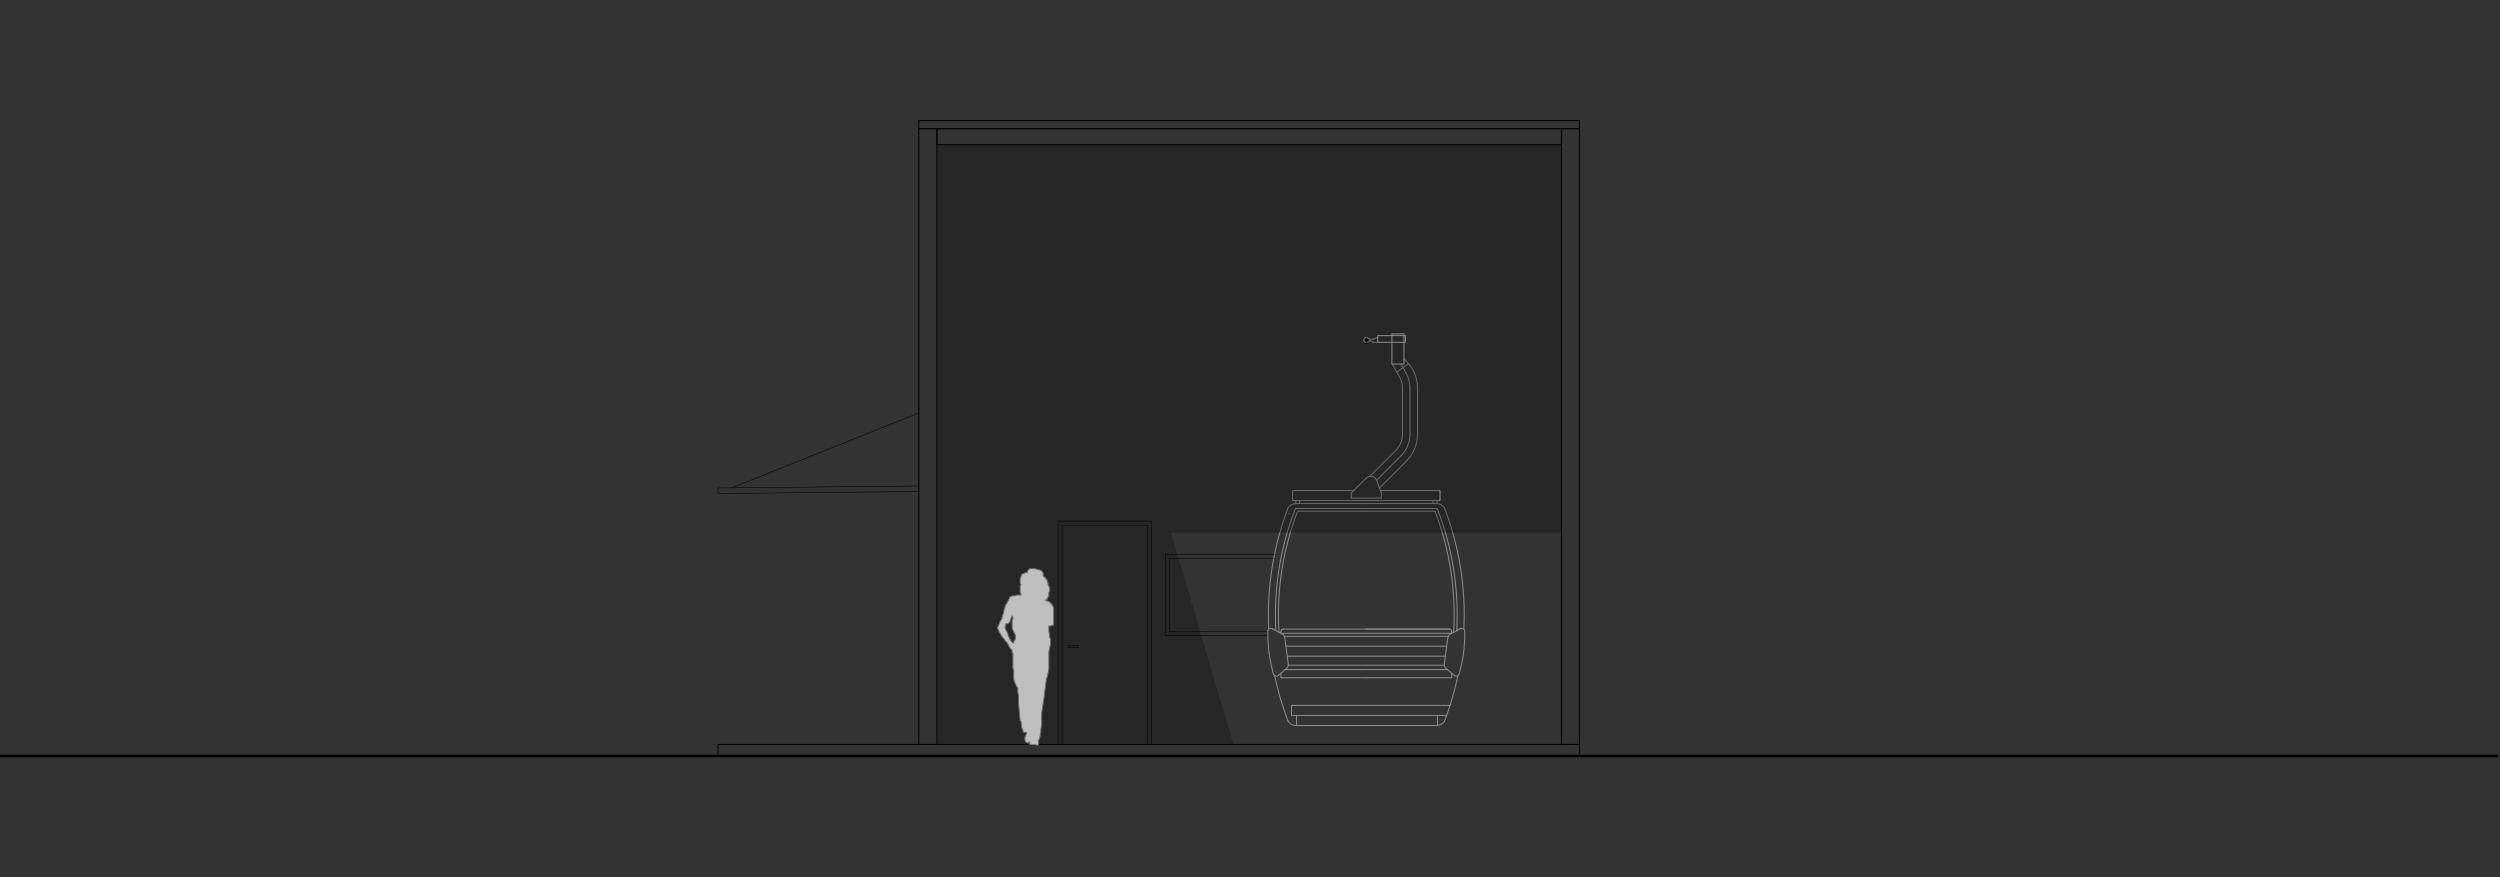 <?xml version="1.0" encoding="iso-8859-1"?>
<!-- Generator: Adobe Illustrator 16.0.4, SVG Export Plug-In . SVG Version: 6.00 Build 0)  -->
<!DOCTYPE svg PUBLIC "-//W3C//DTD SVG 1.1//EN" "http://www.w3.org/Graphics/SVG/1.1/DTD/svg11.dtd">
<svg version="1.1" id="Ebene_1" xmlns="http://www.w3.org/2000/svg" xmlns:xlink="http://www.w3.org/1999/xlink" x="0px" y="0px"
	 width="704px" height="247px" viewBox="0 0 704 247" style="enable-background:new 0 0 704 247;" xml:space="preserve">
<rect x="0" y="0" width="704" height="247" fill="#333333" stroke="none"/>
<g>
	<defs>
		<rect id="SVGID_1_" width="704" height="247"/>
	</defs>
	<clipPath id="SVGID_2_">
		<use xlink:href="#SVGID_1_"  style="overflow:visible;"/>
	</clipPath>
	<g style="clip-path:url(#SVGID_2_);">
		<defs>
			<rect id="SVGID_3_" width="703.544" height="246.857"/>
		</defs>
		<clipPath id="SVGID_4_">
			<use xlink:href="#SVGID_3_"  style="overflow:visible;"/>
		</clipPath>
		<g style="clip-path:url(#SVGID_4_);">
			<defs>
				<rect id="SVGID_5_" x="0.028" y="-45.762" width="703.486" height="395.263"/>
			</defs>
			<clipPath id="SVGID_6_">
				<use xlink:href="#SVGID_5_"  style="overflow:visible;"/>
			</clipPath>
			
				<line style="clip-path:url(#SVGID_6_);fill:none;stroke:#000000;stroke-width:0.144;stroke-linecap:round;stroke-linejoin:round;stroke-miterlimit:10;" x1="206.051" y1="137.378" x2="258.745" y2="116.285"/>
			
				<path style="clip-path:url(#SVGID_6_);fill:none;stroke:#000000;stroke-width:0.72;stroke-linecap:round;stroke-linejoin:round;stroke-miterlimit:10;" d="
				M385.174,96.002c0-0.233-0.191-0.424-0.424-0.424s-0.424,0.191-0.424,0.424c0,0.232,0.191,0.424,0.424,0.424
				S385.174,96.234,385.174,96.002"/>
			
				<rect x="263.834" y="36.231" style="clip-path:url(#SVGID_6_);fill:none;stroke:#000000;stroke-width:0.288;stroke-linecap:round;stroke-linejoin:round;stroke-miterlimit:10;" width="175.875" height="4.524"/>
			
				<rect x="258.745" y="36.231" style="clip-path:url(#SVGID_6_);fill:none;stroke:#000000;stroke-width:0.288;stroke-linecap:round;stroke-linejoin:round;stroke-miterlimit:10;" width="5.09" height="173.404"/>
			
				<rect x="439.711" y="36.231" style="clip-path:url(#SVGID_6_);fill:none;stroke:#000000;stroke-width:0.288;stroke-linecap:round;stroke-linejoin:round;stroke-miterlimit:10;" width="5.089" height="173.404"/>
			
				<rect x="202.194" y="209.635" style="clip-path:url(#SVGID_6_);fill:none;stroke:#000000;stroke-width:0.288;stroke-linecap:round;stroke-linejoin:round;stroke-miterlimit:10;" width="242.605" height="3.254"/>
			
				<rect x="258.745" y="33.969" style="clip-path:url(#SVGID_6_);fill:none;stroke:#000000;stroke-width:0.288;stroke-linecap:round;stroke-linejoin:round;stroke-miterlimit:10;" width="186.054" height="2.262"/>
			
				<path style="clip-path:url(#SVGID_6_);fill:none;stroke:#8C8C8C;stroke-width:0.288;stroke-linecap:round;stroke-linejoin:round;stroke-miterlimit:10;" d="
				M409.338,178.071L409.338,178.071c0.715-11.604-1.067-23.229-5.226-34.086"/>
			
				<path style="clip-path:url(#SVGID_6_);fill:none;stroke:#8C8C8C;stroke-width:0.288;stroke-linecap:round;stroke-linejoin:round;stroke-miterlimit:10;" d="
				M410.215,177.6L410.215,177.6c0.647-11.732-1.229-23.468-5.502-34.413"/>
			
				<path style="clip-path:url(#SVGID_6_);fill:none;stroke:#8C8C8C;stroke-width:0.288;stroke-linecap:round;stroke-linejoin:round;stroke-miterlimit:10;" d="
				M362.729,143.024L362.729,143.024c-4.162,10.889-6.018,22.525-5.446,34.169"/>
			
				<path style="clip-path:url(#SVGID_6_);fill:none;stroke:#8C8C8C;stroke-width:0.288;stroke-linecap:round;stroke-linejoin:round;stroke-miterlimit:10;" d="
				M364.787,143.187L364.787,143.187c-4.272,10.945-6.149,22.681-5.502,34.413"/>
			
				<path style="clip-path:url(#SVGID_6_);fill:none;stroke:#8C8C8C;stroke-width:0.288;stroke-linecap:round;stroke-linejoin:round;stroke-miterlimit:10;" d="
				M365.388,143.985L365.388,143.985c-4.158,10.857-5.939,22.481-5.226,34.086"/>
			
				<line style="clip-path:url(#SVGID_6_);fill:none;stroke:#8C8C8C;stroke-width:0.288;stroke-linecap:round;stroke-linejoin:round;stroke-miterlimit:10;" x1="408.339" y1="198.643" x2="363.685" y2="198.643"/>
			
				<line style="clip-path:url(#SVGID_6_);fill:none;stroke:#8C8C8C;stroke-width:0.288;stroke-linecap:round;stroke-linejoin:round;stroke-miterlimit:10;" x1="408.695" y1="178.341" x2="360.716" y2="178.341"/>
			
				<line style="clip-path:url(#SVGID_6_);fill:none;stroke:#8C8C8C;stroke-width:0.288;stroke-linecap:round;stroke-linejoin:round;stroke-miterlimit:10;" x1="407.817" y1="179.188" x2="361.683" y2="179.188"/>
			
				<line style="clip-path:url(#SVGID_6_);fill:none;stroke:#8C8C8C;stroke-width:0.288;stroke-linecap:round;stroke-linejoin:round;stroke-miterlimit:10;" x1="362.487" y1="184.784" x2="407.013" y2="184.784"/>
			
				<line style="clip-path:url(#SVGID_6_);fill:none;stroke:#8C8C8C;stroke-width:0.288;stroke-linecap:round;stroke-linejoin:round;stroke-miterlimit:10;" x1="362.117" y1="181.966" x2="407.384" y2="181.966"/>
			
				<path style="clip-path:url(#SVGID_6_);fill:none;stroke:#8C8C8C;stroke-width:0.288;stroke-linecap:round;stroke-linejoin:round;stroke-miterlimit:10;" d="
				M358.96,190.28L358.96,190.28c0.907,4.343,2.156,8.606,3.735,12.751"/>
			
				<line style="clip-path:url(#SVGID_6_);fill:none;stroke:#8C8C8C;stroke-width:0.288;stroke-linecap:round;stroke-linejoin:round;stroke-miterlimit:10;" x1="365.099" y1="204.298" x2="365.099" y2="201.47"/>
			
				<line style="clip-path:url(#SVGID_6_);fill:none;stroke:#8C8C8C;stroke-width:0.288;stroke-linecap:round;stroke-linejoin:round;stroke-miterlimit:10;" x1="363.685" y1="198.643" x2="363.685" y2="201.47"/>
			
				<line style="clip-path:url(#SVGID_6_);fill:none;stroke:#8C8C8C;stroke-width:0.288;stroke-linecap:round;stroke-linejoin:round;stroke-miterlimit:10;" x1="404.798" y1="204.298" x2="404.798" y2="201.47"/>
			
				<path style="clip-path:url(#SVGID_6_);fill:none;stroke:#8C8C8C;stroke-width:0.288;stroke-linecap:round;stroke-linejoin:round;stroke-miterlimit:10;" d="
				M393.066,126.817L393.066,126.817c1.192-1.192,1.863-2.812,1.863-4.499"/>
			
				<path style="clip-path:url(#SVGID_6_);fill:none;stroke:#8C8C8C;stroke-width:0.288;stroke-linecap:round;stroke-linejoin:round;stroke-miterlimit:10;" d="
				M394.565,128.317L394.565,128.317c1.59-1.59,2.484-3.749,2.484-5.999"/>
			
				<path style="clip-path:url(#SVGID_6_);fill:none;stroke:#8C8C8C;stroke-width:0.288;stroke-linecap:round;stroke-linejoin:round;stroke-miterlimit:10;" d="
				M394.93,109.241L394.93,109.241c0-1.116-0.294-2.214-0.853-3.181"/>
			
				<line style="clip-path:url(#SVGID_6_);fill:none;stroke:#8C8C8C;stroke-width:0.288;stroke-linecap:round;stroke-linejoin:round;stroke-miterlimit:10;" x1="388.472" y1="137.41" x2="396.065" y2="129.816"/>
			
				<line style="clip-path:url(#SVGID_6_);fill:none;stroke:#8C8C8C;stroke-width:0.288;stroke-linecap:round;stroke-linejoin:round;stroke-miterlimit:10;" x1="405.278" y1="140.96" x2="364.222" y2="140.96"/>
			
				<line style="clip-path:url(#SVGID_6_);fill:none;stroke:#8C8C8C;stroke-width:0.288;stroke-linecap:round;stroke-linejoin:round;stroke-miterlimit:10;" x1="405.278" y1="138.133" x2="388.734" y2="138.133"/>
			
				<line style="clip-path:url(#SVGID_6_);fill:none;stroke:#8C8C8C;stroke-width:0.288;stroke-linecap:round;stroke-linejoin:round;stroke-miterlimit:10;" x1="404.716" y1="143.193" x2="384.75" y2="143.193"/>
			
				<line style="clip-path:url(#SVGID_6_);fill:none;stroke:#8C8C8C;stroke-width:0.288;stroke-linecap:round;stroke-linejoin:round;stroke-miterlimit:10;" x1="384.75" y1="143.985" x2="404.112" y2="143.985"/>
			
				<line style="clip-path:url(#SVGID_6_);fill:none;stroke:#8C8C8C;stroke-width:0.288;stroke-linecap:round;stroke-linejoin:round;stroke-miterlimit:10;" x1="364.844" y1="141.809" x2="364.844" y2="140.96"/>
			
				<line style="clip-path:url(#SVGID_6_);fill:none;stroke:#8C8C8C;stroke-width:0.288;stroke-linecap:round;stroke-linejoin:round;stroke-miterlimit:10;" x1="365.976" y1="140.96" x2="364.844" y2="140.96"/>
			
				<line style="clip-path:url(#SVGID_6_);fill:none;stroke:#8C8C8C;stroke-width:0.288;stroke-linecap:round;stroke-linejoin:round;stroke-miterlimit:10;" x1="365.976" y1="141.809" x2="365.976" y2="140.96"/>
			
				<line style="clip-path:url(#SVGID_6_);fill:none;stroke:#8C8C8C;stroke-width:0.288;stroke-linecap:round;stroke-linejoin:round;stroke-miterlimit:10;" x1="387.668" y1="135.215" x2="394.565" y2="128.317"/>
			
				<line style="clip-path:url(#SVGID_6_);fill:none;stroke:#8C8C8C;stroke-width:0.288;stroke-linecap:round;stroke-linejoin:round;stroke-miterlimit:10;" x1="388.991" y1="140.253" x2="380.509" y2="140.253"/>
			
				<line style="clip-path:url(#SVGID_6_);fill:none;stroke:#8C8C8C;stroke-width:0.288;stroke-linecap:round;stroke-linejoin:round;stroke-miterlimit:10;" x1="384.688" y1="134.66" x2="380.509" y2="138.84"/>
			
				<line style="clip-path:url(#SVGID_6_);fill:none;stroke:#8C8C8C;stroke-width:0.288;stroke-linecap:round;stroke-linejoin:round;stroke-miterlimit:10;" x1="380.509" y1="138.84" x2="380.509" y2="140.253"/>
			
				<path style="clip-path:url(#SVGID_6_);fill:none;stroke:#8C8C8C;stroke-width:0.288;stroke-linecap:round;stroke-linejoin:round;stroke-miterlimit:10;" d="
				M387.715,135.331L387.715,135.331c-0.215-0.589-0.717-1.03-1.329-1.166c-0.613-0.136-1.254,0.052-1.698,0.495"/>
			
				<line style="clip-path:url(#SVGID_6_);fill:none;stroke:#8C8C8C;stroke-width:0.288;stroke-linecap:round;stroke-linejoin:round;stroke-miterlimit:10;" x1="388.991" y1="138.84" x2="388.991" y2="140.253"/>
			
				<line style="clip-path:url(#SVGID_6_);fill:none;stroke:#8C8C8C;stroke-width:0.288;stroke-linecap:round;stroke-linejoin:round;stroke-miterlimit:10;" x1="388.991" y1="138.84" x2="387.715" y2="135.331"/>
			
				<line style="clip-path:url(#SVGID_6_);fill:none;stroke:#8C8C8C;stroke-width:0.288;stroke-linecap:round;stroke-linejoin:round;stroke-miterlimit:10;" x1="363.996" y1="140.733" x2="363.996" y2="138.358"/>
			
				<path style="clip-path:url(#SVGID_6_);fill:none;stroke:#8C8C8C;stroke-width:0.288;stroke-linecap:round;stroke-linejoin:round;stroke-miterlimit:10;" d="
				M363.996,140.733L363.996,140.733c0,0.125,0.102,0.227,0.226,0.227"/>
			
				<path style="clip-path:url(#SVGID_6_);fill:none;stroke:#8C8C8C;stroke-width:0.288;stroke-linecap:round;stroke-linejoin:round;stroke-miterlimit:10;" d="
				M364.222,138.133L364.222,138.133c-0.124,0-0.226,0.102-0.226,0.226"/>
			
				<line style="clip-path:url(#SVGID_6_);fill:none;stroke:#8C8C8C;stroke-width:0.288;stroke-linecap:round;stroke-linejoin:round;stroke-miterlimit:10;" x1="363.006" y1="144.565" x2="363.006" y2="144.636"/>
			
				<line style="clip-path:url(#SVGID_6_);fill:none;stroke:#8C8C8C;stroke-width:0.288;stroke-linecap:round;stroke-linejoin:round;stroke-miterlimit:10;" x1="364.784" y1="143.193" x2="384.75" y2="143.193"/>
			
				<line style="clip-path:url(#SVGID_6_);fill:none;stroke:#8C8C8C;stroke-width:0.288;stroke-linecap:round;stroke-linejoin:round;stroke-miterlimit:10;" x1="384.75" y1="143.985" x2="365.388" y2="143.985"/>
			
				<line style="clip-path:url(#SVGID_6_);fill:none;stroke:#8C8C8C;stroke-width:0.288;stroke-linecap:round;stroke-linejoin:round;stroke-miterlimit:10;" x1="381.216" y1="138.133" x2="364.222" y2="138.133"/>
			
				<line style="clip-path:url(#SVGID_6_);fill:none;stroke:#8C8C8C;stroke-width:0.288;stroke-linecap:round;stroke-linejoin:round;stroke-miterlimit:10;" x1="385.745" y1="134.138" x2="393.066" y2="126.817"/>
			
				<path style="clip-path:url(#SVGID_6_);fill:none;stroke:#8C8C8C;stroke-width:0.288;stroke-linecap:round;stroke-linejoin:round;stroke-miterlimit:10;" d="
				M397.05,109.241L397.05,109.241c0-1.489-0.392-2.952-1.136-4.241"/>
			
				<path style="clip-path:url(#SVGID_6_);fill:none;stroke:#8C8C8C;stroke-width:0.288;stroke-linecap:round;stroke-linejoin:round;stroke-miterlimit:10;" d="
				M399.171,109.241L399.171,109.241c0-3.146-1.4-6.134-3.817-8.147"/>
			
				<path style="clip-path:url(#SVGID_6_);fill:none;stroke:#8C8C8C;stroke-width:0.288;stroke-linecap:round;stroke-linejoin:round;stroke-miterlimit:10;" d="
				M396.065,129.816L396.065,129.816c1.987-1.987,3.105-4.687,3.105-7.498"/>
			
				<line style="clip-path:url(#SVGID_6_);fill:none;stroke:#8C8C8C;stroke-width:0.288;stroke-linecap:round;stroke-linejoin:round;stroke-miterlimit:10;" x1="403.525" y1="141.809" x2="403.525" y2="140.96"/>
			
				<line style="clip-path:url(#SVGID_6_);fill:none;stroke:#8C8C8C;stroke-width:0.288;stroke-linecap:round;stroke-linejoin:round;stroke-miterlimit:10;" x1="404.656" y1="141.809" x2="404.656" y2="140.96"/>
			
				<line style="clip-path:url(#SVGID_6_);fill:none;stroke:#8C8C8C;stroke-width:0.288;stroke-linecap:round;stroke-linejoin:round;stroke-miterlimit:10;" x1="399.171" y1="122.319" x2="399.171" y2="109.241"/>
			
				<line style="clip-path:url(#SVGID_6_);fill:none;stroke:#8C8C8C;stroke-width:0.288;stroke-linecap:round;stroke-linejoin:round;stroke-miterlimit:10;" x1="394.93" y1="122.319" x2="394.93" y2="109.241"/>
			
				<line style="clip-path:url(#SVGID_6_);fill:none;stroke:#8C8C8C;stroke-width:0.288;stroke-linecap:round;stroke-linejoin:round;stroke-miterlimit:10;" x1="397.05" y1="122.319" x2="397.05" y2="109.241"/>
			
				<path style="clip-path:url(#SVGID_6_);fill:none;stroke:#8C8C8C;stroke-width:0.288;stroke-linecap:round;stroke-linejoin:round;stroke-miterlimit:10;" d="
				M406.797,203.051L406.797,203.051c1.412-3.702,2.561-7.499,3.437-11.363"/>
			
				<path style="clip-path:url(#SVGID_6_);fill:none;stroke:#8C8C8C;stroke-width:0.288;stroke-linecap:round;stroke-linejoin:round;stroke-miterlimit:10;" d="
				M412.219,177.193L412.219,177.193c0.572-11.644-1.285-23.28-5.447-34.169"/>
			
				<line style="clip-path:url(#SVGID_6_);fill:none;stroke:#8C8C8C;stroke-width:0.288;stroke-linecap:round;stroke-linejoin:round;stroke-miterlimit:10;" x1="407.382" y1="201.47" x2="363.685" y2="201.47"/>
			
				<line style="clip-path:url(#SVGID_6_);fill:none;stroke:#8C8C8C;stroke-width:0.288;stroke-linecap:round;stroke-linejoin:round;stroke-miterlimit:10;" x1="404.798" y1="204.298" x2="364.702" y2="204.298"/>
			
				<path style="clip-path:url(#SVGID_6_);fill:none;stroke:#8C8C8C;stroke-width:0.288;stroke-linecap:round;stroke-linejoin:round;stroke-miterlimit:10;" d="
				M404.798,204.298L404.798,204.298c0.813-0.107,1.543-0.564,1.994-1.251"/>
			
				<path style="clip-path:url(#SVGID_6_);fill:none;stroke:#8C8C8C;stroke-width:0.288;stroke-linecap:round;stroke-linejoin:round;stroke-miterlimit:10;" d="
				M362.697,203.029L362.697,203.029c0.449,0.696,1.184,1.16,2.005,1.269"/>
			
				<line style="clip-path:url(#SVGID_6_);fill:none;stroke:#8C8C8C;stroke-width:0.288;stroke-linecap:round;stroke-linejoin:round;stroke-miterlimit:10;" x1="360.716" y1="190.853" x2="384.75" y2="190.853"/>
			
				<line style="clip-path:url(#SVGID_6_);fill:none;stroke:#8C8C8C;stroke-width:0.288;stroke-linecap:round;stroke-linejoin:round;stroke-miterlimit:10;" x1="408.784" y1="190.853" x2="384.75" y2="190.853"/>
			
				<line style="clip-path:url(#SVGID_6_);fill:none;stroke:#8C8C8C;stroke-width:0.288;stroke-linecap:round;stroke-linejoin:round;stroke-miterlimit:10;" x1="408.077" y1="177.14" x2="384.75" y2="177.14"/>
			
				<line style="clip-path:url(#SVGID_6_);fill:none;stroke:#8C8C8C;stroke-width:0.288;stroke-linecap:round;stroke-linejoin:round;stroke-miterlimit:10;" x1="404.798" y1="141.809" x2="364.702" y2="141.809"/>
			
				<path style="clip-path:url(#SVGID_6_);fill:none;stroke:#8C8C8C;stroke-width:0.288;stroke-linecap:round;stroke-linejoin:round;stroke-miterlimit:10;" d="
				M406.77,143.025L406.77,143.025c-0.453-0.669-1.171-1.111-1.972-1.217"/>
			
				<path style="clip-path:url(#SVGID_6_);fill:none;stroke:#8C8C8C;stroke-width:0.288;stroke-linecap:round;stroke-linejoin:round;stroke-miterlimit:10;" d="
				M364.702,141.809L364.702,141.809c-0.8,0.105-1.519,0.548-1.972,1.217"/>
			
				<line style="clip-path:url(#SVGID_6_);fill:none;stroke:#8C8C8C;stroke-width:0.288;stroke-linecap:round;stroke-linejoin:round;stroke-miterlimit:10;" x1="361.423" y1="177.14" x2="384.75" y2="177.14"/>
			
				<path style="clip-path:url(#SVGID_6_);fill:none;stroke:#8C8C8C;stroke-width:0.288;stroke-linecap:round;stroke-linejoin:round;stroke-miterlimit:10;" d="
				M361.423,177.14L361.423,177.14c-0.388,0-0.707,0.318-0.707,0.707"/>
			
				<line style="clip-path:url(#SVGID_6_);fill:none;stroke:#8C8C8C;stroke-width:0.288;stroke-linecap:round;stroke-linejoin:round;stroke-miterlimit:10;" x1="360.716" y1="177.847" x2="360.716" y2="178.368"/>
			
				<line style="clip-path:url(#SVGID_6_);fill:none;stroke:#8C8C8C;stroke-width:0.288;stroke-linecap:round;stroke-linejoin:round;stroke-miterlimit:10;" x1="408.077" y1="177.14" x2="384.75" y2="177.14"/>
			
				<line style="clip-path:url(#SVGID_6_);fill:none;stroke:#8C8C8C;stroke-width:0.288;stroke-linecap:round;stroke-linejoin:round;stroke-miterlimit:10;" x1="360.716" y1="190.853" x2="360.716" y2="189.57"/>
			
				<line style="clip-path:url(#SVGID_6_);fill:none;stroke:#8C8C8C;stroke-width:0.288;stroke-linecap:round;stroke-linejoin:round;stroke-miterlimit:10;" x1="361.897" y1="188.562" x2="384.75" y2="188.562"/>
			
				<line style="clip-path:url(#SVGID_6_);fill:none;stroke:#8C8C8C;stroke-width:0.288;stroke-linecap:round;stroke-linejoin:round;stroke-miterlimit:10;" x1="362.781" y1="187.331" x2="384.75" y2="187.331"/>
			
				<line style="clip-path:url(#SVGID_6_);fill:none;stroke:#8C8C8C;stroke-width:0.288;stroke-linecap:round;stroke-linejoin:round;stroke-miterlimit:10;" x1="360.493" y1="178.117" x2="360.493" y2="178.116"/>
			
				<line style="clip-path:url(#SVGID_6_);fill:none;stroke:#8C8C8C;stroke-width:0.288;stroke-linecap:round;stroke-linejoin:round;stroke-miterlimit:10;" x1="406.718" y1="187.331" x2="384.75" y2="187.331"/>
			
				<line style="clip-path:url(#SVGID_6_);fill:none;stroke:#8C8C8C;stroke-width:0.288;stroke-linecap:round;stroke-linejoin:round;stroke-miterlimit:10;" x1="407.603" y1="188.562" x2="384.75" y2="188.562"/>
			
				<path style="clip-path:url(#SVGID_6_);fill:none;stroke:#8C8C8C;stroke-width:0.288;stroke-linecap:round;stroke-linejoin:round;stroke-miterlimit:10;" d="
				M410.233,191.688L410.233,191.688c0.106-0.468,0.209-0.938,0.307-1.407"/>
			
				<polyline style="clip-path:url(#SVGID_6_);fill:none;stroke:#8C8C8C;stroke-width:0.288;stroke-linecap:round;stroke-linejoin:round;stroke-miterlimit:10;" points="
				408.077,177.14 408.147,177.14 408.215,177.153 408.283,177.167 408.348,177.193 408.412,177.22 408.471,177.259 
				408.528,177.297 408.577,177.347 408.627,177.396 408.665,177.453 408.704,177.512 408.73,177.575 408.757,177.641 
				408.771,177.708 408.784,177.776 408.784,177.847 408.784,178.341 			"/>
			
				<line style="clip-path:url(#SVGID_6_);fill:none;stroke:#8C8C8C;stroke-width:0.288;stroke-linecap:round;stroke-linejoin:round;stroke-miterlimit:10;" x1="408.784" y1="177.847" x2="408.784" y2="178.276"/>
			
				<path style="clip-path:url(#SVGID_6_);fill:none;stroke:#8C8C8C;stroke-width:0.288;stroke-linecap:round;stroke-linejoin:round;stroke-miterlimit:10;" d="
				M407.208,183.301l-0.486,3.691c-0.013,0.096-0.015,0.192-0.008,0.289s0.024,0.191,0.051,0.284s0.062,0.183,0.106,0.269
				c0.045,0.085,0.099,0.166,0.16,0.24l2.387,2.037c0.049,0.06,0.105,0.111,0.169,0.156c0.062,0.044,0.132,0.079,0.204,0.104
				s0.148,0.041,0.226,0.047c0.076,0.005,0.153,0,0.229-0.016s0.148-0.042,0.217-0.077s0.132-0.079,0.188-0.132
				c0.056-0.053,0.105-0.112,0.146-0.178s0.071-0.137,0.093-0.21c0.14-0.488,0.271-0.978,0.393-1.47
				c0.121-0.493,0.234-0.987,0.337-1.483c0.103-0.497,0.197-0.995,0.284-1.495c0.082-0.5,0.156-1.002,0.227-1.504"/>
			
				<path style="clip-path:url(#SVGID_6_);fill:none;stroke:#8C8C8C;stroke-width:0.288;stroke-linecap:round;stroke-linejoin:round;stroke-miterlimit:10;" d="
				M411.129,177.108l-2.856,1.534c-0.078,0.057-0.151,0.121-0.217,0.191c-0.065,0.071-0.123,0.148-0.173,0.231
				c-0.049,0.083-0.091,0.17-0.122,0.262c-0.032,0.091-0.055,0.186-0.066,0.281l-0.486,3.691"/>
			
				<path style="clip-path:url(#SVGID_6_);fill:none;stroke:#8C8C8C;stroke-width:0.288;stroke-linecap:round;stroke-linejoin:round;stroke-miterlimit:10;" d="
				M412.129,183.854L412.129,183.854c0.065-0.503,0.123-1.007,0.168-1.512c0.05-0.505,0.087-1.011,0.115-1.518
				c0.029-0.506,0.05-1.013,0.058-1.52c0.009-0.507,0.013-1.015,0-1.521c0-0.078-0.012-0.155-0.033-0.23
				c-0.024-0.074-0.058-0.146-0.099-0.212c-0.041-0.066-0.095-0.126-0.152-0.178c-0.057-0.052-0.123-0.095-0.193-0.129
				c-0.069-0.034-0.147-0.058-0.222-0.071c-0.078-0.014-0.156-0.017-0.234-0.009s-0.153,0.027-0.227,0.056
				c-0.072,0.029-0.141,0.068-0.203,0.115"/>
			
				<line style="clip-path:url(#SVGID_6_);fill:none;stroke:#8C8C8C;stroke-width:0.288;stroke-linecap:round;stroke-linejoin:round;stroke-miterlimit:10;" x1="410.393" y1="177.125" x2="410.415" y2="177.108"/>
			
				<line style="clip-path:url(#SVGID_6_);fill:none;stroke:#8C8C8C;stroke-width:0.288;stroke-linecap:round;stroke-linejoin:round;stroke-miterlimit:10;" x1="407.743" y1="179.381" x2="407.743" y2="179.381"/>
			
				<line style="clip-path:url(#SVGID_6_);fill:none;stroke:#8C8C8C;stroke-width:0.288;stroke-linecap:round;stroke-linejoin:round;stroke-miterlimit:10;" x1="408.784" y1="190.853" x2="408.784" y2="189.57"/>
			
				<line style="clip-path:url(#SVGID_6_);fill:none;stroke:#8C8C8C;stroke-width:0.288;stroke-linecap:round;stroke-linejoin:round;stroke-miterlimit:10;" x1="394.474" y1="102.505" x2="395.914" y2="105"/>
			
				<line style="clip-path:url(#SVGID_6_);fill:none;stroke:#8C8C8C;stroke-width:0.288;stroke-linecap:round;stroke-linejoin:round;stroke-miterlimit:10;" x1="393.344" y1="104.791" x2="396.629" y2="102.354"/>
			
				<line style="clip-path:url(#SVGID_6_);fill:none;stroke:#8C8C8C;stroke-width:0.288;stroke-linecap:round;stroke-linejoin:round;stroke-miterlimit:10;" x1="392.024" y1="102.505" x2="394.077" y2="106.06"/>
			
				<line style="clip-path:url(#SVGID_6_);fill:none;stroke:#8C8C8C;stroke-width:0.288;stroke-linecap:round;stroke-linejoin:round;stroke-miterlimit:10;" x1="386.688" y1="96.396" x2="387.945" y2="96.396"/>
			
				<line style="clip-path:url(#SVGID_6_);fill:none;stroke:#8C8C8C;stroke-width:0.288;stroke-linecap:round;stroke-linejoin:round;stroke-miterlimit:10;" x1="386.875" y1="95.473" x2="387.945" y2="95.007"/>
			
				<line style="clip-path:url(#SVGID_6_);fill:none;stroke:#8C8C8C;stroke-width:0.288;stroke-linecap:round;stroke-linejoin:round;stroke-miterlimit:10;" x1="384.193" y1="96.271" x2="384.241" y2="96.319"/>
			
				<path style="clip-path:url(#SVGID_6_);fill:none;stroke:#8C8C8C;stroke-width:0.288;stroke-linecap:round;stroke-linejoin:round;stroke-miterlimit:10;" d="
				M384.315,95.202L384.315,95.202c-0.102,0.118-0.173,0.259-0.206,0.412"/>
			
				<path style="clip-path:url(#SVGID_6_);fill:none;stroke:#8C8C8C;stroke-width:0.288;stroke-linecap:round;stroke-linejoin:round;stroke-miterlimit:10;" d="
				M385.731,95.944L385.731,95.944c-0.05,0-0.1,0.013-0.143,0.039"/>
			
				<line style="clip-path:url(#SVGID_6_);fill:none;stroke:#8C8C8C;stroke-width:0.288;stroke-linecap:round;stroke-linejoin:round;stroke-miterlimit:10;" x1="385.654" y1="95.492" x2="386.804" y2="95.492"/>
			
				<path style="clip-path:url(#SVGID_6_);fill:none;stroke:#8C8C8C;stroke-width:0.288;stroke-linecap:round;stroke-linejoin:round;stroke-miterlimit:10;" d="
				M385.03,96.386L385.03,96.386c0.18,0.022,0.353-0.082,0.416-0.252"/>
			
				<path style="clip-path:url(#SVGID_6_);fill:none;stroke:#8C8C8C;stroke-width:0.288;stroke-linecap:round;stroke-linejoin:round;stroke-miterlimit:10;" d="
				M384.467,96.383L384.467,96.383c0.017-0.007,0.029-0.022,0.032-0.039"/>
			
				<path style="clip-path:url(#SVGID_6_);fill:none;stroke:#8C8C8C;stroke-width:0.288;stroke-linecap:round;stroke-linejoin:round;stroke-miterlimit:10;" d="
				M384.241,96.319L384.241,96.319c0.059,0.059,0.145,0.083,0.226,0.064"/>
			
				<path style="clip-path:url(#SVGID_6_);fill:none;stroke:#8C8C8C;stroke-width:0.288;stroke-linecap:round;stroke-linejoin:round;stroke-miterlimit:10;" d="
				M385.006,96.339L385.006,96.339c-0.003,0.012-0.002,0.025,0.003,0.036"/>
			
				<path style="clip-path:url(#SVGID_6_);fill:none;stroke:#8C8C8C;stroke-width:0.288;stroke-linecap:round;stroke-linejoin:round;stroke-miterlimit:10;" d="
				M385.009,96.374L385.009,96.374c0.004,0.008,0.013,0.013,0.021,0.012"/>
			
				<path style="clip-path:url(#SVGID_6_);fill:none;stroke:#8C8C8C;stroke-width:0.288;stroke-linecap:round;stroke-linejoin:round;stroke-miterlimit:10;" d="
				M385.589,95.983L385.589,95.983c-0.061,0.036-0.11,0.088-0.143,0.151"/>
			
				<path style="clip-path:url(#SVGID_6_);fill:none;stroke:#8C8C8C;stroke-width:0.288;stroke-linecap:round;stroke-linejoin:round;stroke-miterlimit:10;" d="
				M384.749,95.011L384.749,95.011c-0.167-0.015-0.331,0.057-0.434,0.19"/>
			
				<path style="clip-path:url(#SVGID_6_);fill:none;stroke:#8C8C8C;stroke-width:0.288;stroke-linecap:round;stroke-linejoin:round;stroke-miterlimit:10;" d="
				M385.232,95.279L385.232,95.279c-0.002-0.009-0.005-0.018-0.012-0.025"/>
			
				<path style="clip-path:url(#SVGID_6_);fill:none;stroke:#8C8C8C;stroke-width:0.288;stroke-linecap:round;stroke-linejoin:round;stroke-miterlimit:10;" d="
				M385.23,95.271L385.23,95.271c0.099,0.136,0.256,0.218,0.424,0.221"/>
			
				<path style="clip-path:url(#SVGID_6_);fill:none;stroke:#8C8C8C;stroke-width:0.288;stroke-linecap:round;stroke-linejoin:round;stroke-miterlimit:10;" d="
				M385.221,95.254L385.221,95.254c-0.113-0.146-0.286-0.234-0.472-0.243"/>
			
				<path style="clip-path:url(#SVGID_6_);fill:none;stroke:#8C8C8C;stroke-width:0.288;stroke-linecap:round;stroke-linejoin:round;stroke-miterlimit:10;" d="
				M386.448,96.265L386.448,96.265c-0.113-0.179-0.301-0.297-0.511-0.321"/>
			
				<line style="clip-path:url(#SVGID_6_);fill:none;stroke:#8C8C8C;stroke-width:0.288;stroke-linecap:round;stroke-linejoin:round;stroke-miterlimit:10;" x1="385.731" y1="95.944" x2="385.938" y2="95.944"/>
			
				<path style="clip-path:url(#SVGID_6_);fill:none;stroke:#8C8C8C;stroke-width:0.288;stroke-linecap:round;stroke-linejoin:round;stroke-miterlimit:10;" d="
				M386.448,96.265L386.448,96.265c0.052,0.082,0.142,0.131,0.239,0.131"/>
			
				<path style="clip-path:url(#SVGID_6_);fill:none;stroke:#8C8C8C;stroke-width:0.288;stroke-linecap:round;stroke-linejoin:round;stroke-miterlimit:10;" d="
				M386.804,95.492L386.804,95.492c0.025,0,0.05-0.006,0.071-0.019"/>
			
				<path style="clip-path:url(#SVGID_6_);fill:none;stroke:#8C8C8C;stroke-width:0.288;stroke-linecap:round;stroke-linejoin:round;stroke-miterlimit:10;" d="
				M384.069,95.89L384.069,95.89c-0.001,0.028-0.001,0.057,0,0.085"/>
			
				<path style="clip-path:url(#SVGID_6_);fill:none;stroke:#8C8C8C;stroke-width:0.288;stroke-linecap:round;stroke-linejoin:round;stroke-miterlimit:10;" d="
				M384.069,95.975L384.069,95.975c0.017,0.107,0.06,0.209,0.124,0.296"/>
			
				<path style="clip-path:url(#SVGID_6_);fill:none;stroke:#8C8C8C;stroke-width:0.288;stroke-linecap:round;stroke-linejoin:round;stroke-miterlimit:10;" d="
				M384.109,95.613L384.109,95.613c-0.024,0.091-0.037,0.185-0.04,0.279"/>
			
				<polyline style="clip-path:url(#SVGID_6_);fill:none;stroke:#000000;stroke-width:0.144;stroke-linecap:round;stroke-linejoin:round;stroke-miterlimit:10;" points="
				258.745,136.859 202.155,137.416 202.168,138.972 258.745,138.414 			"/>
			
				<line style="clip-path:url(#SVGID_6_);fill:none;stroke:#000000;stroke-width:0.72;stroke-linecap:round;stroke-linejoin:round;stroke-miterlimit:10;" x1="0.028" y1="212.889" x2="703.515" y2="212.889"/>
			
				<line style="clip-path:url(#SVGID_6_);fill:none;stroke:#000000;stroke-width:0.144;stroke-linecap:round;stroke-linejoin:round;stroke-miterlimit:10;" x1="297.7" y1="209.825" x2="297.7" y2="209.819"/>
			
				<line style="clip-path:url(#SVGID_6_);fill:none;stroke:#000000;stroke-width:0.144;stroke-linecap:round;stroke-linejoin:round;stroke-miterlimit:10;" x1="299.101" y1="147.889" x2="299.101" y2="209.635"/>
			
				<line style="clip-path:url(#SVGID_6_);fill:none;stroke:#000000;stroke-width:0.144;stroke-linecap:round;stroke-linejoin:round;stroke-miterlimit:10;" x1="323.196" y1="147.889" x2="323.196" y2="209.635"/>
			
				<line style="clip-path:url(#SVGID_6_);fill:none;stroke:#000000;stroke-width:0.144;stroke-linecap:round;stroke-linejoin:round;stroke-miterlimit:10;" x1="299.101" y1="147.889" x2="323.196" y2="147.889"/>
			
				<line style="clip-path:url(#SVGID_6_);fill:none;stroke:#000000;stroke-width:0.144;stroke-linecap:round;stroke-linejoin:round;stroke-miterlimit:10;" x1="297.967" y1="146.755" x2="297.967" y2="209.635"/>
			
				<line style="clip-path:url(#SVGID_6_);fill:none;stroke:#000000;stroke-width:0.144;stroke-linecap:round;stroke-linejoin:round;stroke-miterlimit:10;" x1="297.967" y1="146.755" x2="324.33" y2="146.755"/>
			
				<line style="clip-path:url(#SVGID_6_);fill:none;stroke:#000000;stroke-width:0.144;stroke-linecap:round;stroke-linejoin:round;stroke-miterlimit:10;" x1="300.802" y1="181.855" x2="300.802" y2="182.28"/>
			
				<line style="clip-path:url(#SVGID_6_);fill:none;stroke:#000000;stroke-width:0.144;stroke-linecap:round;stroke-linejoin:round;stroke-miterlimit:10;" x1="300.802" y1="182.28" x2="303.637" y2="182.28"/>
			
				<line style="clip-path:url(#SVGID_6_);fill:none;stroke:#000000;stroke-width:0.144;stroke-linecap:round;stroke-linejoin:round;stroke-miterlimit:10;" x1="303.637" y1="182.28" x2="303.637" y2="181.855"/>
			
				<line style="clip-path:url(#SVGID_6_);fill:none;stroke:#000000;stroke-width:0.144;stroke-linecap:round;stroke-linejoin:round;stroke-miterlimit:10;" x1="300.802" y1="181.855" x2="303.637" y2="181.855"/>
			
				<line style="clip-path:url(#SVGID_6_);fill:none;stroke:#000000;stroke-width:0.144;stroke-linecap:round;stroke-linejoin:round;stroke-miterlimit:10;" x1="324.33" y1="146.755" x2="324.33" y2="209.635"/>
			
				<line style="clip-path:url(#SVGID_6_);fill:none;stroke:#000000;stroke-width:0.144;stroke-linecap:round;stroke-linejoin:round;stroke-miterlimit:10;" x1="358.919" y1="156.061" x2="328.181" y2="156.061"/>
			
				<line style="clip-path:url(#SVGID_6_);fill:none;stroke:#000000;stroke-width:0.144;stroke-linecap:round;stroke-linejoin:round;stroke-miterlimit:10;" x1="328.181" y1="156.061" x2="328.181" y2="179.021"/>
			
				<line style="clip-path:url(#SVGID_6_);fill:none;stroke:#000000;stroke-width:0.144;stroke-linecap:round;stroke-linejoin:round;stroke-miterlimit:10;" x1="328.181" y1="179.021" x2="357.025" y2="179.021"/>
			
				<line style="clip-path:url(#SVGID_6_);fill:none;stroke:#000000;stroke-width:0.144;stroke-linecap:round;stroke-linejoin:round;stroke-miterlimit:10;" x1="329.315" y1="157.194" x2="358.692" y2="157.194"/>
			
				<line style="clip-path:url(#SVGID_6_);fill:none;stroke:#000000;stroke-width:0.144;stroke-linecap:round;stroke-linejoin:round;stroke-miterlimit:10;" x1="329.315" y1="157.194" x2="329.315" y2="177.887"/>
			
				<line style="clip-path:url(#SVGID_6_);fill:none;stroke:#000000;stroke-width:0.144;stroke-linecap:round;stroke-linejoin:round;stroke-miterlimit:10;" x1="329.315" y1="177.887" x2="357.027" y2="177.887"/>
			<path style="clip-path:url(#SVGID_6_);fill-rule:evenodd;clip-rule:evenodd;fill:#FFFFFF;" d="M285.91,179.486v-0.675
				l-0.227-0.451l-0.448-0.901l-0.224-0.675v-2.024l0.224-0.45v-0.448l-0.224-0.453l-0.451,1.125l-0.227,0.678l-0.448,0.448h-0.674
				v0.675l-0.228,0.227l0.228,0.675l0.224,0.45l0.451,0.898v0.451l0.448,0.675v0.224l0.227,0.227l0.224,0.451l0.227,0.224
				l0.448,0.224v-0.447l0.224-0.227l0.227-0.451V179.486 M280.961,176.561l0.224-0.451l0.227-0.45l0.224-0.675l0.45-0.675
				l0.224-0.901l0.227-0.672l0.224-0.901v-0.224l0.224-0.454v-0.224l0.228-0.672l0.224-0.227l0.227-0.451l0.224-0.447l0.224-0.454
				l0.224-0.224v-0.448h0.227l0.451-0.227h0.898l0.227-0.227h1.349v-0.448l-0.224-0.224v-2.027l0.224-0.224l-0.224-0.45v-1.126
				l0.448-1.349l0.677-0.224l0.224-0.228h0.672v-0.45l0.453-0.448l0.224-0.224h1.349l0.902,0.224l0.898,0.224l0.227,0.225
				l0.224,0.227l0.224,0.451v0.674l0.451,0.448l0.451,0.45l0.224,0.451l0.224,0.901v0.224l0.227,0.451l0.224,0.45v0.898
				l-0.224,0.451v1.125h-0.227l-0.224,0.672v0.228l-0.224-0.228l-0.227,0.454l0.901,0.224l0.451,0.448l0.448,0.453l0.227,0.448
				l0.225,0.447v4.952h-0.451l-0.675,0.225h-0.224v1.352l0.224,1.35v0.451l0.227,0.447v1.576l-0.227,0.898l-0.224,1.352v4.499
				l-0.227,1.35l-0.224,0.901l-0.224,0.675l-0.451,3.376l-0.227,2.023l-0.448,2.702l-0.224,1.572v3.377l-0.227,1.125v0.675
				l-0.224,1.35l-0.227,0.898h-0.224v1.352l-0.448,0.224l-0.453-0.224h-1.573v-0.675l-0.224,0.225h-0.453l-0.448-0.225l-0.224-0.45
				v-0.898l0.224-0.451l0.224-0.674v-0.225h-0.898v-0.227l-0.227-0.675l-0.224-0.45l-0.225-1.801l-0.224-0.224l-0.454-4.949v-1.803
				l-0.224-1.573v-0.675l-0.448-0.901l-0.453-0.901l-0.224-0.898v-2.248l-0.224-0.901v-4.051l-0.224-0.225v-0.45l-0.227-0.448
				l-0.451-0.453l-0.224-0.448l-0.448-0.901l-0.45-0.447l-0.451-0.678l-0.451-0.447l-0.451-0.675l-0.224-0.451l-0.224-0.227
				l-0.227-0.675l-0.224-0.451V176.561"/>
			
				<path style="clip-path:url(#SVGID_6_);fill:none;stroke:#8C8C8C;stroke-width:0.288;stroke-linecap:round;stroke-linejoin:round;stroke-miterlimit:10;" d="
				M285.91,179.486v-0.675l-0.227-0.451l-0.448-0.901l-0.224-0.675v-2.024l0.224-0.45v-0.448l-0.224-0.453l-0.451,1.125
				l-0.227,0.678l-0.448,0.448h-0.674v0.675l-0.228,0.227l0.228,0.675l0.224,0.45l0.451,0.898v0.451l0.448,0.675v0.224l0.227,0.227
				l0.224,0.451l0.227,0.224l0.448,0.224v-0.447l0.224-0.227l0.227-0.451V179.486 M280.961,176.561l0.224-0.451l0.227-0.45
				l0.224-0.675l0.45-0.675l0.224-0.901l0.227-0.672l0.224-0.901v-0.224l0.224-0.454v-0.224l0.228-0.672l0.224-0.227l0.227-0.451
				l0.224-0.447l0.224-0.454l0.224-0.224v-0.448h0.227l0.451-0.227h0.898l0.227-0.227h1.349v-0.448l-0.224-0.224v-2.027l0.224-0.224
				l-0.224-0.45v-1.126l0.448-1.349l0.677-0.224l0.224-0.228h0.672v-0.45l0.453-0.448l0.224-0.224h1.349l0.902,0.224l0.898,0.224
				l0.227,0.225l0.224,0.227l0.224,0.451v0.674l0.451,0.448l0.451,0.45l0.224,0.451l0.224,0.901v0.224l0.227,0.451l0.224,0.45v0.898
				l-0.224,0.451v1.125h-0.227l-0.224,0.672v0.228l-0.224-0.228l-0.227,0.454l0.901,0.224l0.451,0.448l0.448,0.453l0.227,0.448
				l0.225,0.447v4.952h-0.451l-0.675,0.225h-0.224v1.352l0.224,1.35v0.451l0.227,0.447v1.576l-0.227,0.898l-0.224,1.352v4.499
				l-0.227,1.35l-0.224,0.901l-0.224,0.675l-0.451,3.376l-0.227,2.023l-0.448,2.702l-0.224,1.572v3.377l-0.227,1.125v0.675
				l-0.224,1.35l-0.227,0.898h-0.224v1.352l-0.448,0.224l-0.453-0.224h-1.573v-0.675l-0.224,0.225h-0.453l-0.448-0.225l-0.224-0.45
				v-0.898l0.224-0.451l0.224-0.674v-0.225h-0.898v-0.227l-0.227-0.675l-0.224-0.45l-0.225-1.801l-0.224-0.224l-0.454-4.949v-1.803
				l-0.224-1.573v-0.675l-0.448-0.901l-0.453-0.901l-0.224-0.898v-2.248l-0.224-0.901v-4.051l-0.224-0.225v-0.45l-0.227-0.448
				l-0.451-0.453l-0.224-0.448l-0.448-0.901l-0.45-0.447l-0.451-0.678l-0.451-0.447l-0.451-0.675l-0.224-0.451l-0.224-0.227
				l-0.227-0.675l-0.224-0.451V176.561"/>
			<polyline style="opacity:0.25;clip-path:url(#SVGID_6_);fill-rule:evenodd;clip-rule:evenodd;" points="439.711,40.755 
				263.834,40.755 263.834,150.013 263.834,209.635 347.334,209.635 329.778,150.013 350.311,150.013 439.711,150.013 
				439.711,40.755 			"/>
			
				<line style="clip-path:url(#SVGID_6_);fill:none;stroke:#8C8C8C;stroke-width:0.288;stroke-linecap:round;stroke-linejoin:round;stroke-miterlimit:10;" x1="405.504" y1="140.733" x2="405.504" y2="138.358"/>
			
				<path style="clip-path:url(#SVGID_6_);fill:none;stroke:#8C8C8C;stroke-width:0.288;stroke-linecap:round;stroke-linejoin:round;stroke-miterlimit:10;" d="
				M405.278,140.96L405.278,140.96c0.124,0,0.226-0.102,0.226-0.227"/>
			
				<path style="clip-path:url(#SVGID_6_);fill:none;stroke:#8C8C8C;stroke-width:0.288;stroke-linecap:round;stroke-linejoin:round;stroke-miterlimit:10;" d="
				M405.504,138.358L405.504,138.358c0-0.124-0.102-0.226-0.226-0.226"/>
			
				<rect x="391.961" y="94.022" style="clip-path:url(#SVGID_6_);fill:none;stroke:#8C8C8C;stroke-width:0.288;stroke-linecap:round;stroke-linejoin:round;stroke-miterlimit:10;" width="3.393" height="8.483"/>
			
				<rect x="387.945" y="94.518" style="clip-path:url(#SVGID_6_);fill:none;stroke:#8C8C8C;stroke-width:0.288;stroke-linecap:round;stroke-linejoin:round;stroke-miterlimit:10;" width="7.852" height="1.879"/>
			
				<path style="clip-path:url(#SVGID_6_);fill:none;stroke:#8C8C8C;stroke-width:0.288;stroke-linecap:round;stroke-linejoin:round;stroke-miterlimit:10;" d="
				M362.292,183.301l0.486,3.691c0.013,0.096,0.016,0.192,0.008,0.289c-0.007,0.097-0.023,0.191-0.05,0.284
				s-0.062,0.183-0.107,0.269c-0.045,0.085-0.099,0.166-0.16,0.24l-2.387,2.037c-0.049,0.06-0.105,0.111-0.169,0.156
				c-0.062,0.044-0.131,0.079-0.204,0.104c-0.072,0.025-0.148,0.041-0.225,0.047c-0.077,0.005-0.154,0-0.229-0.016
				s-0.148-0.042-0.217-0.077s-0.132-0.079-0.188-0.132c-0.056-0.053-0.104-0.112-0.146-0.178c-0.04-0.065-0.071-0.137-0.093-0.21
				c-0.14-0.488-0.271-0.978-0.392-1.47c-0.122-0.493-0.234-0.987-0.338-1.483c-0.103-0.497-0.197-0.995-0.282-1.495
				c-0.084-0.5-0.16-1.002-0.226-1.504"/>
			
				<path style="clip-path:url(#SVGID_6_);fill:none;stroke:#8C8C8C;stroke-width:0.288;stroke-linecap:round;stroke-linejoin:round;stroke-miterlimit:10;" d="
				M358.371,177.108l2.856,1.534c0.079,0.057,0.151,0.121,0.217,0.191c0.065,0.071,0.123,0.148,0.173,0.231s0.091,0.17,0.122,0.262
				c0.032,0.091,0.055,0.186,0.066,0.281l0.486,3.691"/>
			
				<path style="clip-path:url(#SVGID_6_);fill:none;stroke:#8C8C8C;stroke-width:0.288;stroke-linecap:round;stroke-linejoin:round;stroke-miterlimit:10;" d="
				M357.373,183.854L357.373,183.854c-0.066-0.503-0.123-1.007-0.17-1.512c-0.048-0.505-0.086-1.011-0.115-1.518
				c-0.028-0.506-0.048-1.013-0.058-1.52s-0.011-1.015-0.002-1.521c0.002-0.078,0.014-0.155,0.036-0.23
				c0.023-0.074,0.056-0.146,0.098-0.212c0.043-0.066,0.094-0.126,0.152-0.178s0.123-0.095,0.194-0.129
				c0.07-0.034,0.145-0.058,0.222-0.071s0.155-0.017,0.233-0.009s0.154,0.027,0.227,0.056c0.073,0.029,0.142,0.068,0.203,0.115"/>
		</g>
	</g>
</g>
</svg>
